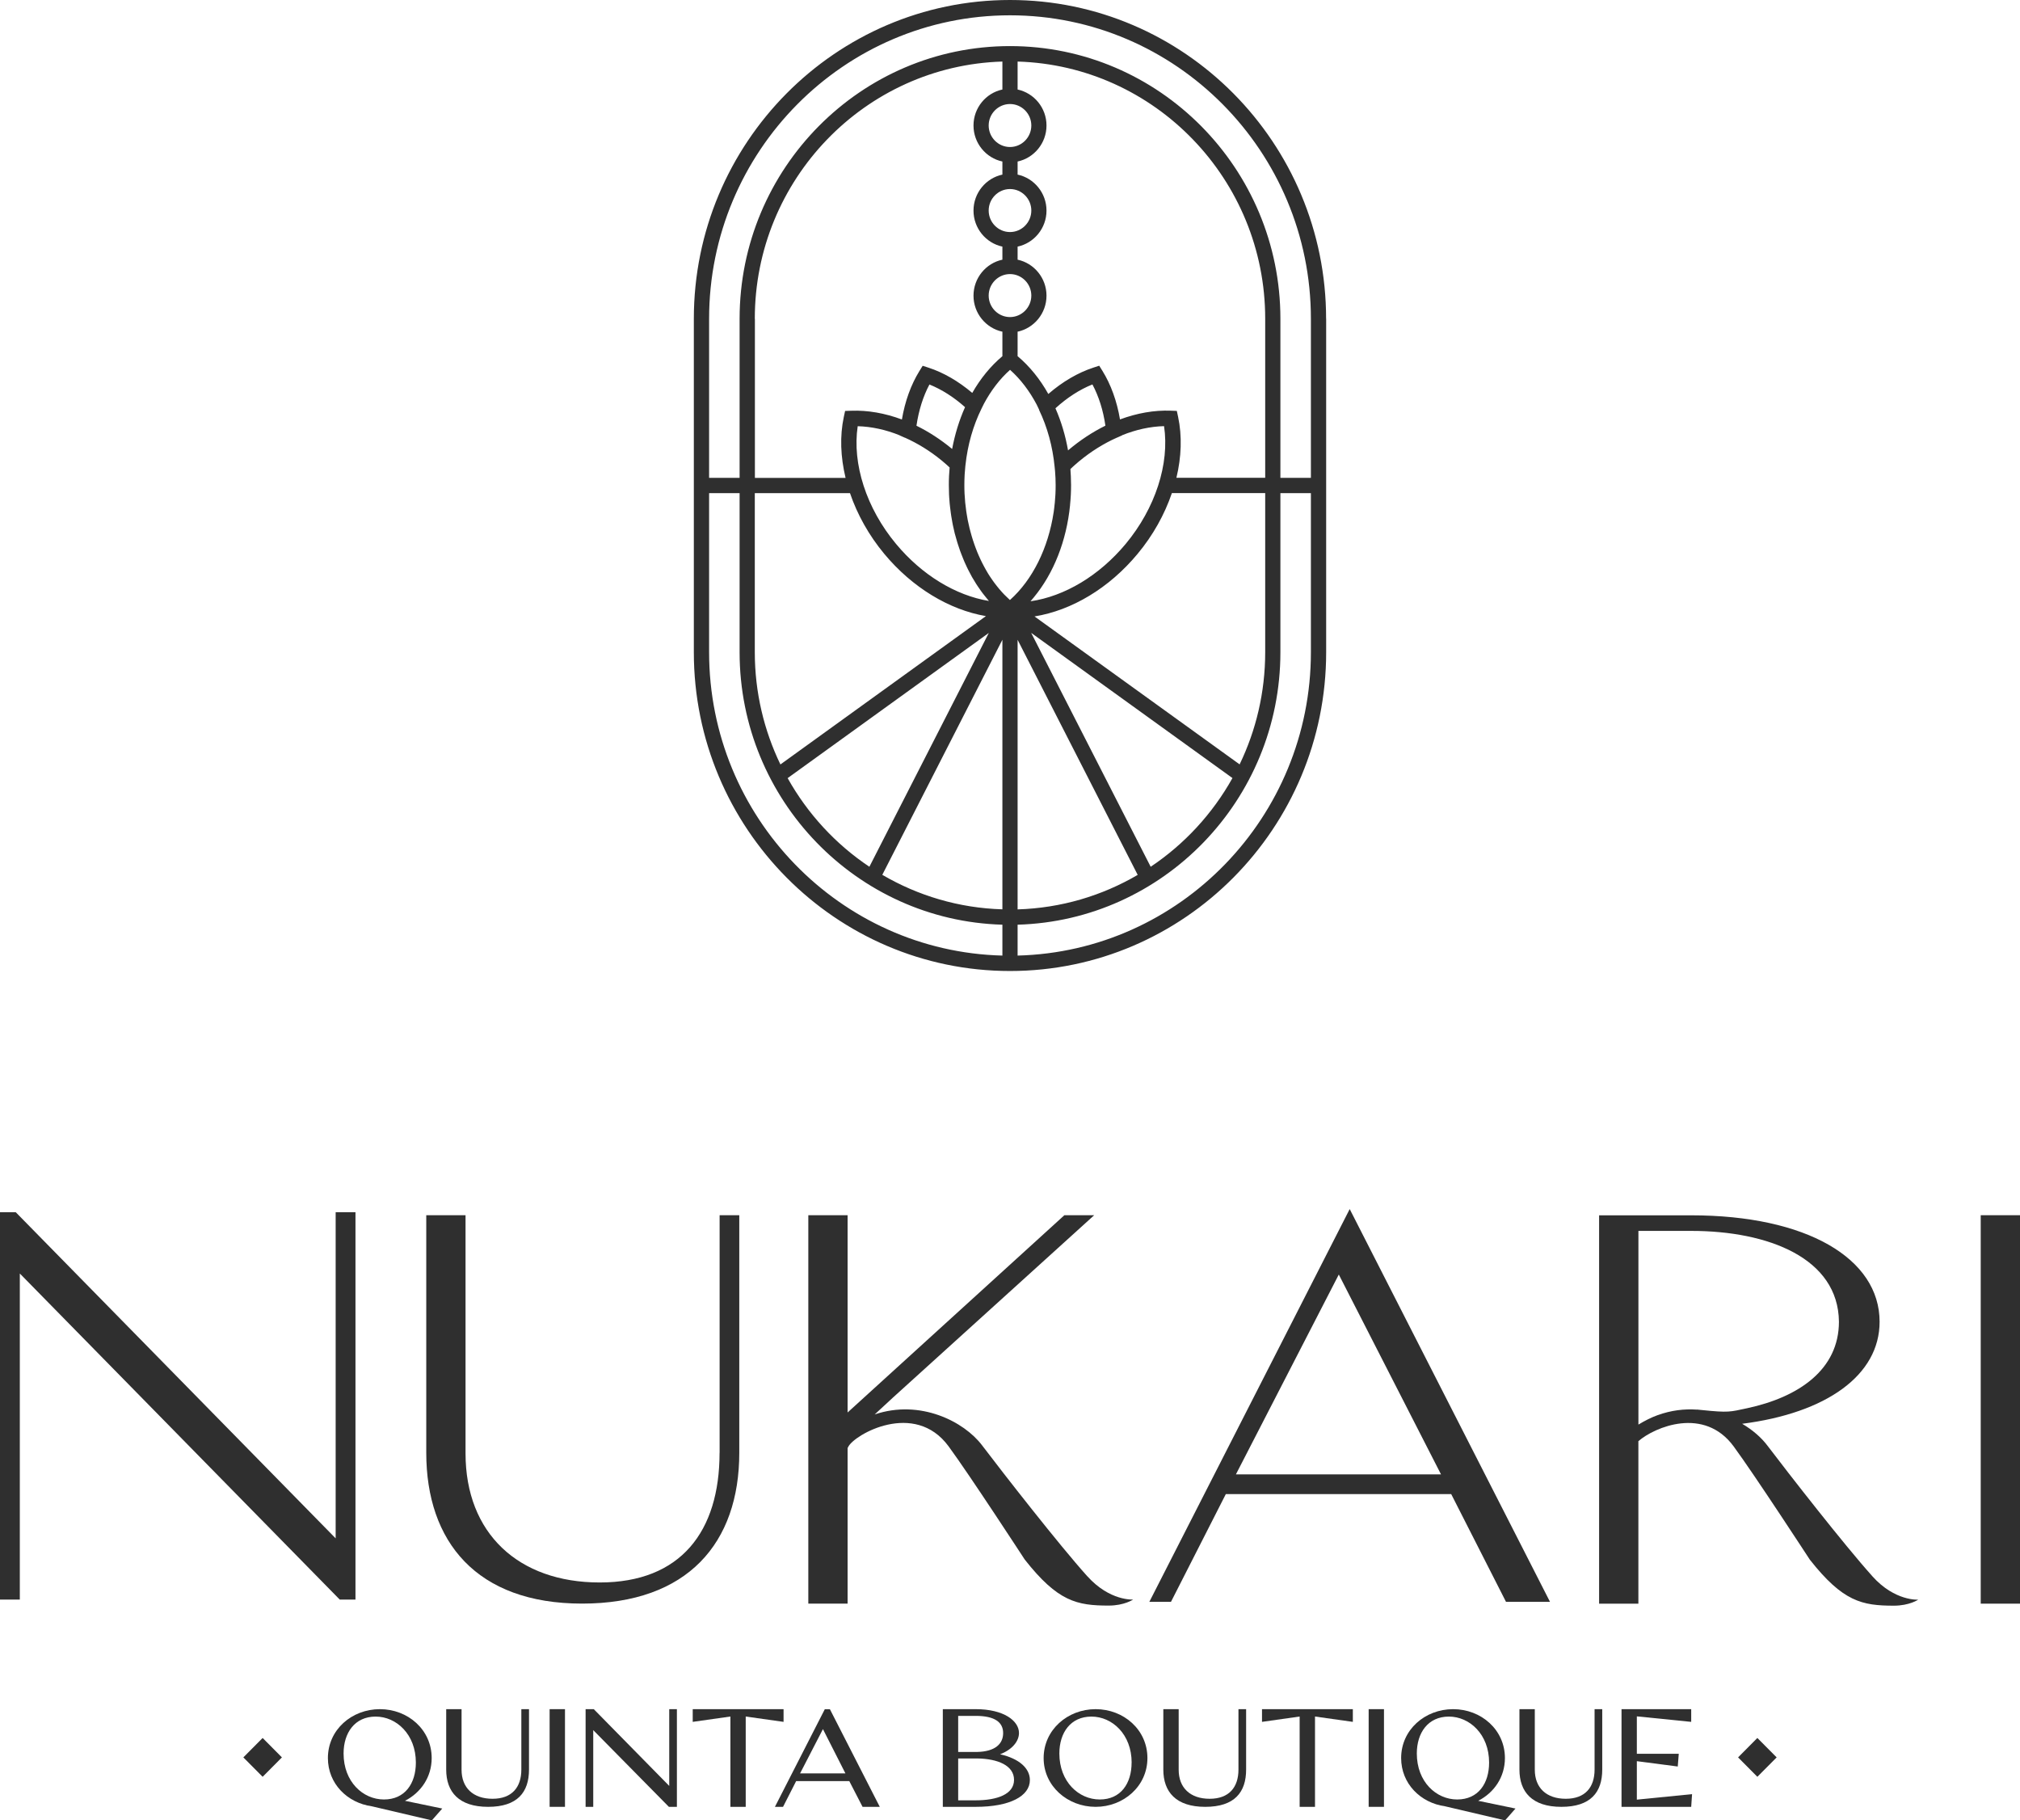 <svg width="101" height="91" viewBox="0 0 101 91" fill="none" xmlns="http://www.w3.org/2000/svg">
<path fill-rule="evenodd" clip-rule="evenodd" d="M16.783 60.598V76.902L0.787 60.598H0V79.963H0.991V63.662L16.988 79.963H17.774V60.598H16.783Z" fill="#2F2F2F"/>
<path fill-rule="evenodd" clip-rule="evenodd" d="M35.978 72.624C35.978 76.55 34.047 79.107 29.984 79.107C25.921 79.107 23.277 76.651 23.277 72.656V60.748H21.313V72.622C21.313 77.059 23.819 80.163 29.104 80.163C34.389 80.163 36.964 77.126 36.964 72.622V60.748H35.981V72.622L35.978 72.624Z" fill="#2F2F2F"/>
<path fill-rule="evenodd" clip-rule="evenodd" d="M54.364 78.795C52.958 77.232 50.168 73.654 49.102 72.249C48.202 71.059 46.007 69.939 43.735 70.707L44.646 69.865L54.709 60.748H53.218L42.38 70.609V60.748H40.416V80.163H42.38V72.387C42.39 72.366 42.401 72.35 42.411 72.329C42.706 71.718 45.725 69.987 47.428 72.299C48.486 73.739 51.236 77.96 51.236 77.96C52.889 80.062 53.845 80.262 55.437 80.262C56.216 80.262 56.657 79.96 56.657 79.96C56.657 79.96 55.493 80.048 54.366 78.795" fill="#2F2F2F"/>
<path fill-rule="evenodd" clip-rule="evenodd" d="M82.881 70.742C82.559 70.859 82.23 71.027 81.921 71.214V61.532H84.563C88.424 61.532 91.912 62.897 91.947 66.07C91.947 68.454 89.957 69.841 87.35 70.398C86.5 70.579 86.444 70.627 85.086 70.486C85.03 70.481 84.977 70.473 84.921 70.47C84.892 70.467 84.874 70.465 84.844 70.462L84.858 70.467C84.225 70.422 83.555 70.497 82.878 70.745M93.621 78.798C92.215 77.235 89.425 73.656 88.36 72.251C88.067 71.865 87.634 71.483 87.108 71.174C91.328 70.638 93.98 68.742 93.98 66.075C93.98 62.902 90.321 60.753 84.563 60.753H79.955V80.168H81.919V72.043C82.737 71.334 85.206 70.294 86.683 72.305C87.741 73.745 90.491 77.966 90.491 77.966C92.144 80.064 93.1 80.267 94.692 80.267C95.47 80.267 95.912 79.966 95.912 79.966C95.912 79.966 94.748 80.054 93.621 78.8" fill="#2F2F2F"/>
<path fill-rule="evenodd" clip-rule="evenodd" d="M99.036 80.166H101V60.748H99.036V80.166Z" fill="#2F2F2F"/>
<path fill-rule="evenodd" clip-rule="evenodd" d="M61.796 73.702L66.94 63.713L72.05 73.702H61.796ZM57.465 80.075H58.549L61.291 74.689H72.56L75.3 80.075H77.5L67.485 60.441L57.467 80.075H57.465Z" fill="#2F2F2F"/>
<path fill-rule="evenodd" clip-rule="evenodd" d="M50.88 47.769V46.225C58.158 46.02 64.02 39.991 64.02 32.604V24.653H65.545V32.604C65.545 40.842 59 47.564 50.88 47.769ZM35.455 32.604V24.653H36.98V32.604C36.98 39.991 42.842 46.02 50.12 46.225V47.769C42 47.564 35.455 40.842 35.455 32.604ZM58.82 23.887C59.072 22.842 59.109 21.794 58.905 20.837L58.841 20.541L58.541 20.53C57.709 20.498 56.845 20.653 56 20.967C55.846 20.055 55.546 19.223 55.121 18.538L54.961 18.282L54.675 18.375C53.896 18.629 53.123 19.082 52.416 19.695C52.001 18.954 51.483 18.311 50.88 17.805V16.581C51.704 16.405 52.325 15.664 52.325 14.781C52.325 13.898 51.704 13.157 50.88 12.981V12.328C51.704 12.152 52.325 11.41 52.325 10.528C52.325 9.645 51.704 8.904 50.88 8.728V8.074C51.704 7.898 52.325 7.157 52.325 6.274C52.325 5.392 51.706 4.653 50.88 4.475V3.077C57.741 3.28 63.26 8.968 63.26 15.933V23.885H58.82V23.887ZM61.982 38.212L51.725 30.815C53.588 30.516 55.458 29.399 56.877 27.69C57.651 26.762 58.23 25.717 58.594 24.65H63.26V32.602C63.26 34.612 62.8 36.514 61.982 38.209V38.212ZM57.534 43.329L51.558 31.636L61.623 38.895C60.627 40.679 59.221 42.201 57.534 43.329ZM50.88 31.983L56.885 43.735C55.11 44.775 53.064 45.393 50.88 45.46V31.986V31.983ZM50.12 31.983V45.457C47.938 45.393 45.892 44.772 44.115 43.732L50.12 31.98V31.983ZM49.442 31.636L43.469 43.329C41.782 42.201 40.379 40.681 39.382 38.898L49.445 31.636H49.442ZM42.499 24.65C42.863 25.717 43.443 26.762 44.216 27.69C45.616 29.372 47.458 30.484 49.296 30.799L39.021 38.215C38.203 36.519 37.74 34.615 37.74 32.604V24.653H42.496L42.499 24.65ZM50.5 7.349C49.913 7.349 49.434 6.866 49.434 6.274C49.434 5.683 49.913 5.2 50.5 5.2C51.087 5.2 51.566 5.683 51.566 6.274C51.566 6.866 51.087 7.349 50.5 7.349ZM50.5 11.6C49.913 11.6 49.434 11.117 49.434 10.525C49.434 9.933 49.913 9.45 50.5 9.45C51.087 9.45 51.566 9.933 51.566 10.525C51.566 11.117 51.087 11.6 50.5 11.6ZM50.5 15.85C49.913 15.85 49.434 15.367 49.434 14.776C49.434 14.184 49.913 13.701 50.5 13.701C51.087 13.701 51.566 14.184 51.566 14.776C51.566 15.367 51.087 15.85 50.5 15.85ZM51.953 20.49C52.368 21.354 52.631 22.311 52.732 23.341L52.753 23.554C52.772 23.789 52.782 24.018 52.782 24.245C52.782 24.394 52.78 24.541 52.772 24.69C52.772 24.717 52.767 24.743 52.767 24.773C52.759 24.893 52.751 25.015 52.74 25.135C52.74 25.157 52.735 25.178 52.732 25.199C52.719 25.327 52.706 25.453 52.687 25.578C52.687 25.589 52.684 25.599 52.682 25.61C52.413 27.394 51.629 28.986 50.497 29.994C50.489 29.988 50.481 29.98 50.476 29.975C50.439 29.943 50.404 29.909 50.37 29.874C50.317 29.823 50.264 29.773 50.21 29.719C50.173 29.682 50.139 29.642 50.104 29.605C50.056 29.551 50.006 29.498 49.961 29.442C49.926 29.399 49.892 29.357 49.857 29.314C49.812 29.258 49.767 29.202 49.724 29.143C49.69 29.098 49.658 29.052 49.626 29.007C49.583 28.948 49.543 28.89 49.504 28.828C49.472 28.78 49.442 28.733 49.41 28.682C49.373 28.62 49.334 28.556 49.299 28.492C49.27 28.442 49.24 28.391 49.214 28.338C49.179 28.274 49.145 28.207 49.11 28.14C49.084 28.087 49.057 28.034 49.031 27.978C48.999 27.911 48.967 27.842 48.938 27.773C48.914 27.716 48.89 27.66 48.866 27.605C48.837 27.535 48.81 27.463 48.783 27.391C48.762 27.332 48.741 27.276 48.72 27.218C48.693 27.146 48.669 27.071 48.645 26.997C48.627 26.938 48.608 26.879 48.59 26.818C48.568 26.743 48.547 26.666 48.526 26.589C48.51 26.527 48.494 26.469 48.478 26.407C48.459 26.33 48.441 26.25 48.425 26.17C48.411 26.109 48.398 26.05 48.385 25.989C48.369 25.906 48.356 25.823 48.342 25.741C48.332 25.679 48.321 25.621 48.313 25.559C48.3 25.471 48.292 25.383 48.281 25.295C48.276 25.239 48.268 25.181 48.26 25.125C48.252 25.026 48.244 24.927 48.239 24.829C48.236 24.781 48.231 24.733 48.228 24.682C48.22 24.535 48.218 24.386 48.218 24.237C48.218 24.079 48.223 23.919 48.231 23.759C48.231 23.743 48.231 23.727 48.233 23.714C48.241 23.586 48.252 23.455 48.265 23.322L48.273 23.25C48.382 22.237 48.653 21.287 49.076 20.426L49.203 20.17C49.557 19.514 49.992 18.941 50.503 18.488C51.029 18.957 51.478 19.549 51.837 20.231L51.959 20.487L51.953 20.49ZM53.418 22.501C53.418 22.501 53.407 22.509 53.402 22.514C53.272 21.773 53.059 21.063 52.772 20.41C53.354 19.879 53.986 19.471 54.621 19.218C54.938 19.81 55.161 20.514 55.27 21.279C54.627 21.597 54.002 22.007 53.418 22.501ZM45.247 21.879C45.887 22.165 46.49 22.538 47.048 22.991C47.067 23.007 47.088 23.023 47.107 23.039C47.17 23.093 47.234 23.146 47.298 23.202C47.335 23.234 47.373 23.269 47.41 23.303C47.434 23.325 47.458 23.349 47.481 23.37C47.476 23.421 47.476 23.469 47.471 23.519C47.465 23.61 47.458 23.698 47.452 23.789C47.444 23.943 47.442 24.095 47.442 24.247C47.442 24.399 47.447 24.557 47.452 24.711C47.452 24.762 47.458 24.81 47.46 24.861C47.465 24.965 47.474 25.071 47.484 25.175C47.489 25.231 47.495 25.287 47.503 25.346C47.513 25.445 47.527 25.541 47.54 25.639C47.548 25.695 47.556 25.751 47.564 25.807C47.58 25.909 47.598 26.01 47.617 26.109C47.625 26.157 47.636 26.205 47.644 26.253C47.673 26.394 47.705 26.535 47.739 26.674C47.739 26.679 47.742 26.687 47.745 26.692C47.782 26.834 47.822 26.973 47.864 27.111C47.877 27.159 47.893 27.204 47.909 27.25C47.938 27.343 47.97 27.436 48.002 27.527C48.021 27.581 48.042 27.631 48.061 27.684C48.093 27.77 48.127 27.852 48.162 27.938C48.183 27.988 48.204 28.039 48.225 28.09C48.263 28.175 48.303 28.261 48.342 28.346C48.364 28.389 48.382 28.434 48.406 28.477C48.465 28.594 48.526 28.709 48.587 28.82C48.595 28.834 48.6 28.845 48.608 28.858C48.675 28.975 48.744 29.087 48.815 29.199C48.842 29.239 48.868 29.276 48.892 29.314C48.943 29.389 48.993 29.463 49.047 29.538C49.078 29.581 49.108 29.623 49.139 29.663C49.19 29.73 49.243 29.797 49.296 29.86C49.328 29.901 49.363 29.941 49.395 29.98C49.413 30.002 49.429 30.023 49.445 30.042C47.779 29.765 46.094 28.743 44.803 27.191C43.32 25.413 42.603 23.186 42.885 21.306C43.575 21.325 44.288 21.479 44.986 21.762V21.767L45.244 21.882L45.247 21.879ZM47.609 22.445C47.609 22.445 47.593 22.431 47.585 22.426C47.027 21.967 46.434 21.581 45.823 21.282C45.935 20.517 46.156 19.813 46.472 19.221C47.08 19.466 47.689 19.85 48.252 20.354C47.962 21.002 47.745 21.709 47.606 22.447L47.609 22.445ZM55.846 21.879L56.104 21.765V21.757C56.8 21.477 57.51 21.319 58.203 21.303C58.485 23.186 57.765 25.41 56.285 27.189C54.961 28.778 53.232 29.81 51.526 30.058C51.544 30.039 51.56 30.018 51.576 29.997C51.613 29.954 51.648 29.911 51.685 29.869C52.684 28.663 53.325 27.042 53.503 25.253V25.229C53.519 25.087 53.529 24.946 53.537 24.802C53.537 24.775 53.54 24.749 53.542 24.722C53.55 24.562 53.553 24.405 53.553 24.242C53.553 24.098 53.548 23.951 53.542 23.802C53.54 23.733 53.535 23.663 53.529 23.594C53.526 23.546 53.524 23.498 53.521 23.447C53.553 23.418 53.585 23.386 53.617 23.357C53.644 23.33 53.673 23.306 53.702 23.279C53.779 23.21 53.859 23.141 53.938 23.074C53.946 23.069 53.954 23.061 53.962 23.055C54.544 22.573 55.177 22.175 55.846 21.877V21.879ZM37.74 15.933C37.74 8.968 43.259 3.283 50.12 3.077V4.475C49.294 4.651 48.675 5.392 48.675 6.274C48.675 7.157 49.296 7.898 50.12 8.074V8.728C49.296 8.904 48.675 9.645 48.675 10.528C48.675 11.41 49.296 12.152 50.12 12.328V12.981C49.296 13.157 48.675 13.898 48.675 14.781C48.675 15.664 49.296 16.405 50.12 16.581V17.805C49.533 18.298 49.023 18.922 48.613 19.642C47.92 19.055 47.17 18.621 46.421 18.378L46.134 18.285L45.975 18.541C45.55 19.226 45.249 20.058 45.095 20.97C44.25 20.655 43.387 20.501 42.555 20.533L42.255 20.543L42.191 20.839C41.986 21.797 42.026 22.842 42.279 23.89H37.745V15.938L37.74 15.933ZM50.5 0.765C58.796 0.765 65.545 7.57 65.545 15.935V23.887H64.02V15.935C64.02 8.418 57.956 2.304 50.5 2.304C43.044 2.304 36.98 8.418 36.98 15.935V23.887H35.455V15.935C35.455 7.57 42.204 0.765 50.5 0.765ZM66.305 15.935C66.305 7.149 59.216 0 50.5 0C41.784 0 34.692 7.149 34.692 15.935V32.604C34.692 41.391 41.784 48.54 50.5 48.54C59.216 48.54 66.308 41.391 66.308 32.604V15.935H66.305Z" fill="#2F2F2F"/>
<path fill-rule="evenodd" clip-rule="evenodd" d="M20.793 88.109C20.793 86.701 19.82 85.811 18.781 85.811C17.742 85.811 17.179 86.619 17.179 87.656C17.179 89.072 18.149 89.955 19.198 89.955C20.248 89.955 20.793 89.157 20.793 88.109ZM21.584 87.885C21.584 88.837 21.04 89.619 20.248 90.021L22.113 90.408L21.592 91L18.592 90.296C17.365 90.125 16.395 89.163 16.395 87.885C16.395 86.469 17.588 85.44 18.994 85.44C20.399 85.44 21.584 86.469 21.584 87.885Z" fill="#2F2F2F"/>
<path fill-rule="evenodd" clip-rule="evenodd" d="M23.078 85.44V88.469C23.078 89.371 23.657 89.92 24.627 89.92C25.597 89.92 26.067 89.344 26.067 88.461V85.44H26.45V88.461C26.45 89.595 25.87 90.323 24.406 90.323C22.942 90.323 22.31 89.576 22.31 88.461V85.44H23.075H23.078Z" fill="#2F2F2F"/>
<path fill-rule="evenodd" clip-rule="evenodd" d="M27.481 90.323H28.249V85.44H27.481V90.323Z" fill="#2F2F2F"/>
<path fill-rule="evenodd" clip-rule="evenodd" d="M29.28 90.323V85.44H29.689L33.462 89.277V85.44H33.845V90.323H33.444L29.662 86.488V90.323H29.28Z" fill="#2F2F2F"/>
<path fill-rule="evenodd" clip-rule="evenodd" d="M39.178 86.075L37.286 85.808V90.323H36.52V85.808L34.636 86.075V85.44H39.178V86.075Z" fill="#2F2F2F"/>
<path fill-rule="evenodd" clip-rule="evenodd" d="M40.004 88.651H42.271L41.147 86.437L40.004 88.651ZM38.745 90.325L41.24 85.443H41.495L43.99 90.325H43.129L42.465 89.037H39.807L39.151 90.325H38.742H38.745Z" fill="#2F2F2F"/>
<path fill-rule="evenodd" clip-rule="evenodd" d="M47.909 89.997H48.786C49.852 89.997 50.702 89.696 50.702 88.976C50.702 88.256 49.892 87.92 48.863 87.904H47.909V89.997ZM47.909 85.776V87.579H48.855C49.767 87.56 50.157 87.168 50.157 86.635C50.157 86.102 49.748 85.776 48.786 85.776H47.909ZM47.141 85.44H48.786C50.192 85.44 50.949 86.024 50.949 86.632C50.949 87.035 50.625 87.456 50.003 87.696C50.965 87.912 51.494 88.4 51.494 88.984C51.494 89.781 50.505 90.323 48.786 90.323H47.141V85.44Z" fill="#2F2F2F"/>
<path fill-rule="evenodd" clip-rule="evenodd" d="M56.582 88.109C56.582 86.701 55.612 85.811 54.571 85.811C53.529 85.811 52.968 86.619 52.968 87.656C52.968 89.072 53.938 89.955 54.988 89.955C56.038 89.955 56.58 89.157 56.58 88.109M57.371 87.885C57.371 89.293 56.178 90.323 54.781 90.323C53.383 90.323 52.182 89.293 52.182 87.885C52.182 86.478 53.375 85.44 54.781 85.44C56.186 85.44 57.371 86.469 57.371 87.885Z" fill="#2F2F2F"/>
<path fill-rule="evenodd" clip-rule="evenodd" d="M58.934 85.44V88.469C58.934 89.371 59.513 89.92 60.483 89.92C61.453 89.92 61.923 89.344 61.923 88.461V85.44H62.306V88.461C62.306 89.595 61.727 90.323 60.263 90.323C58.798 90.323 58.166 89.576 58.166 88.461V85.44H58.931H58.934Z" fill="#2F2F2F"/>
<path fill-rule="evenodd" clip-rule="evenodd" d="M67.642 86.075L65.75 85.808V90.323H64.982V85.808L63.1 86.075V85.44H67.642V86.075Z" fill="#2F2F2F"/>
<path fill-rule="evenodd" clip-rule="evenodd" d="M68.433 90.323H69.199V85.44H68.433V90.323Z" fill="#2F2F2F"/>
<path fill-rule="evenodd" clip-rule="evenodd" d="M74.455 88.109C74.455 86.701 73.482 85.811 72.443 85.811C71.404 85.811 70.841 86.619 70.841 87.656C70.841 89.072 71.811 89.955 72.86 89.955C73.91 89.955 74.455 89.157 74.455 88.109ZM75.246 87.885C75.246 88.837 74.702 89.619 73.91 90.021L75.775 90.408L75.254 91L72.254 90.296C71.027 90.125 70.057 89.163 70.057 87.885C70.057 86.469 71.25 85.44 72.656 85.44C74.061 85.44 75.246 86.469 75.246 87.885Z" fill="#2F2F2F"/>
<path fill-rule="evenodd" clip-rule="evenodd" d="M76.74 85.44V88.469C76.74 89.371 77.319 89.92 78.289 89.92C79.259 89.92 79.729 89.344 79.729 88.461V85.44H80.112V88.461C80.112 89.595 79.532 90.323 78.068 90.323C76.604 90.323 75.972 89.576 75.972 88.461V85.44H76.74Z" fill="#2F2F2F"/>
<path fill-rule="evenodd" clip-rule="evenodd" d="M84.56 85.44V86.075L81.842 85.8V87.672H83.938L83.888 88.307L81.842 88.04V89.963L84.603 89.688L84.56 90.323H81.076V85.44H84.56Z" fill="#2F2F2F"/>
<path fill-rule="evenodd" clip-rule="evenodd" d="M13.132 88.821L12.167 87.851L13.132 86.88L14.096 87.851L13.132 88.821Z" fill="#2F2F2F"/>
<path fill-rule="evenodd" clip-rule="evenodd" d="M87.868 88.821L86.904 87.851L87.868 86.88L88.833 87.851L87.868 88.821Z" fill="#2F2F2F"/>
</svg>
